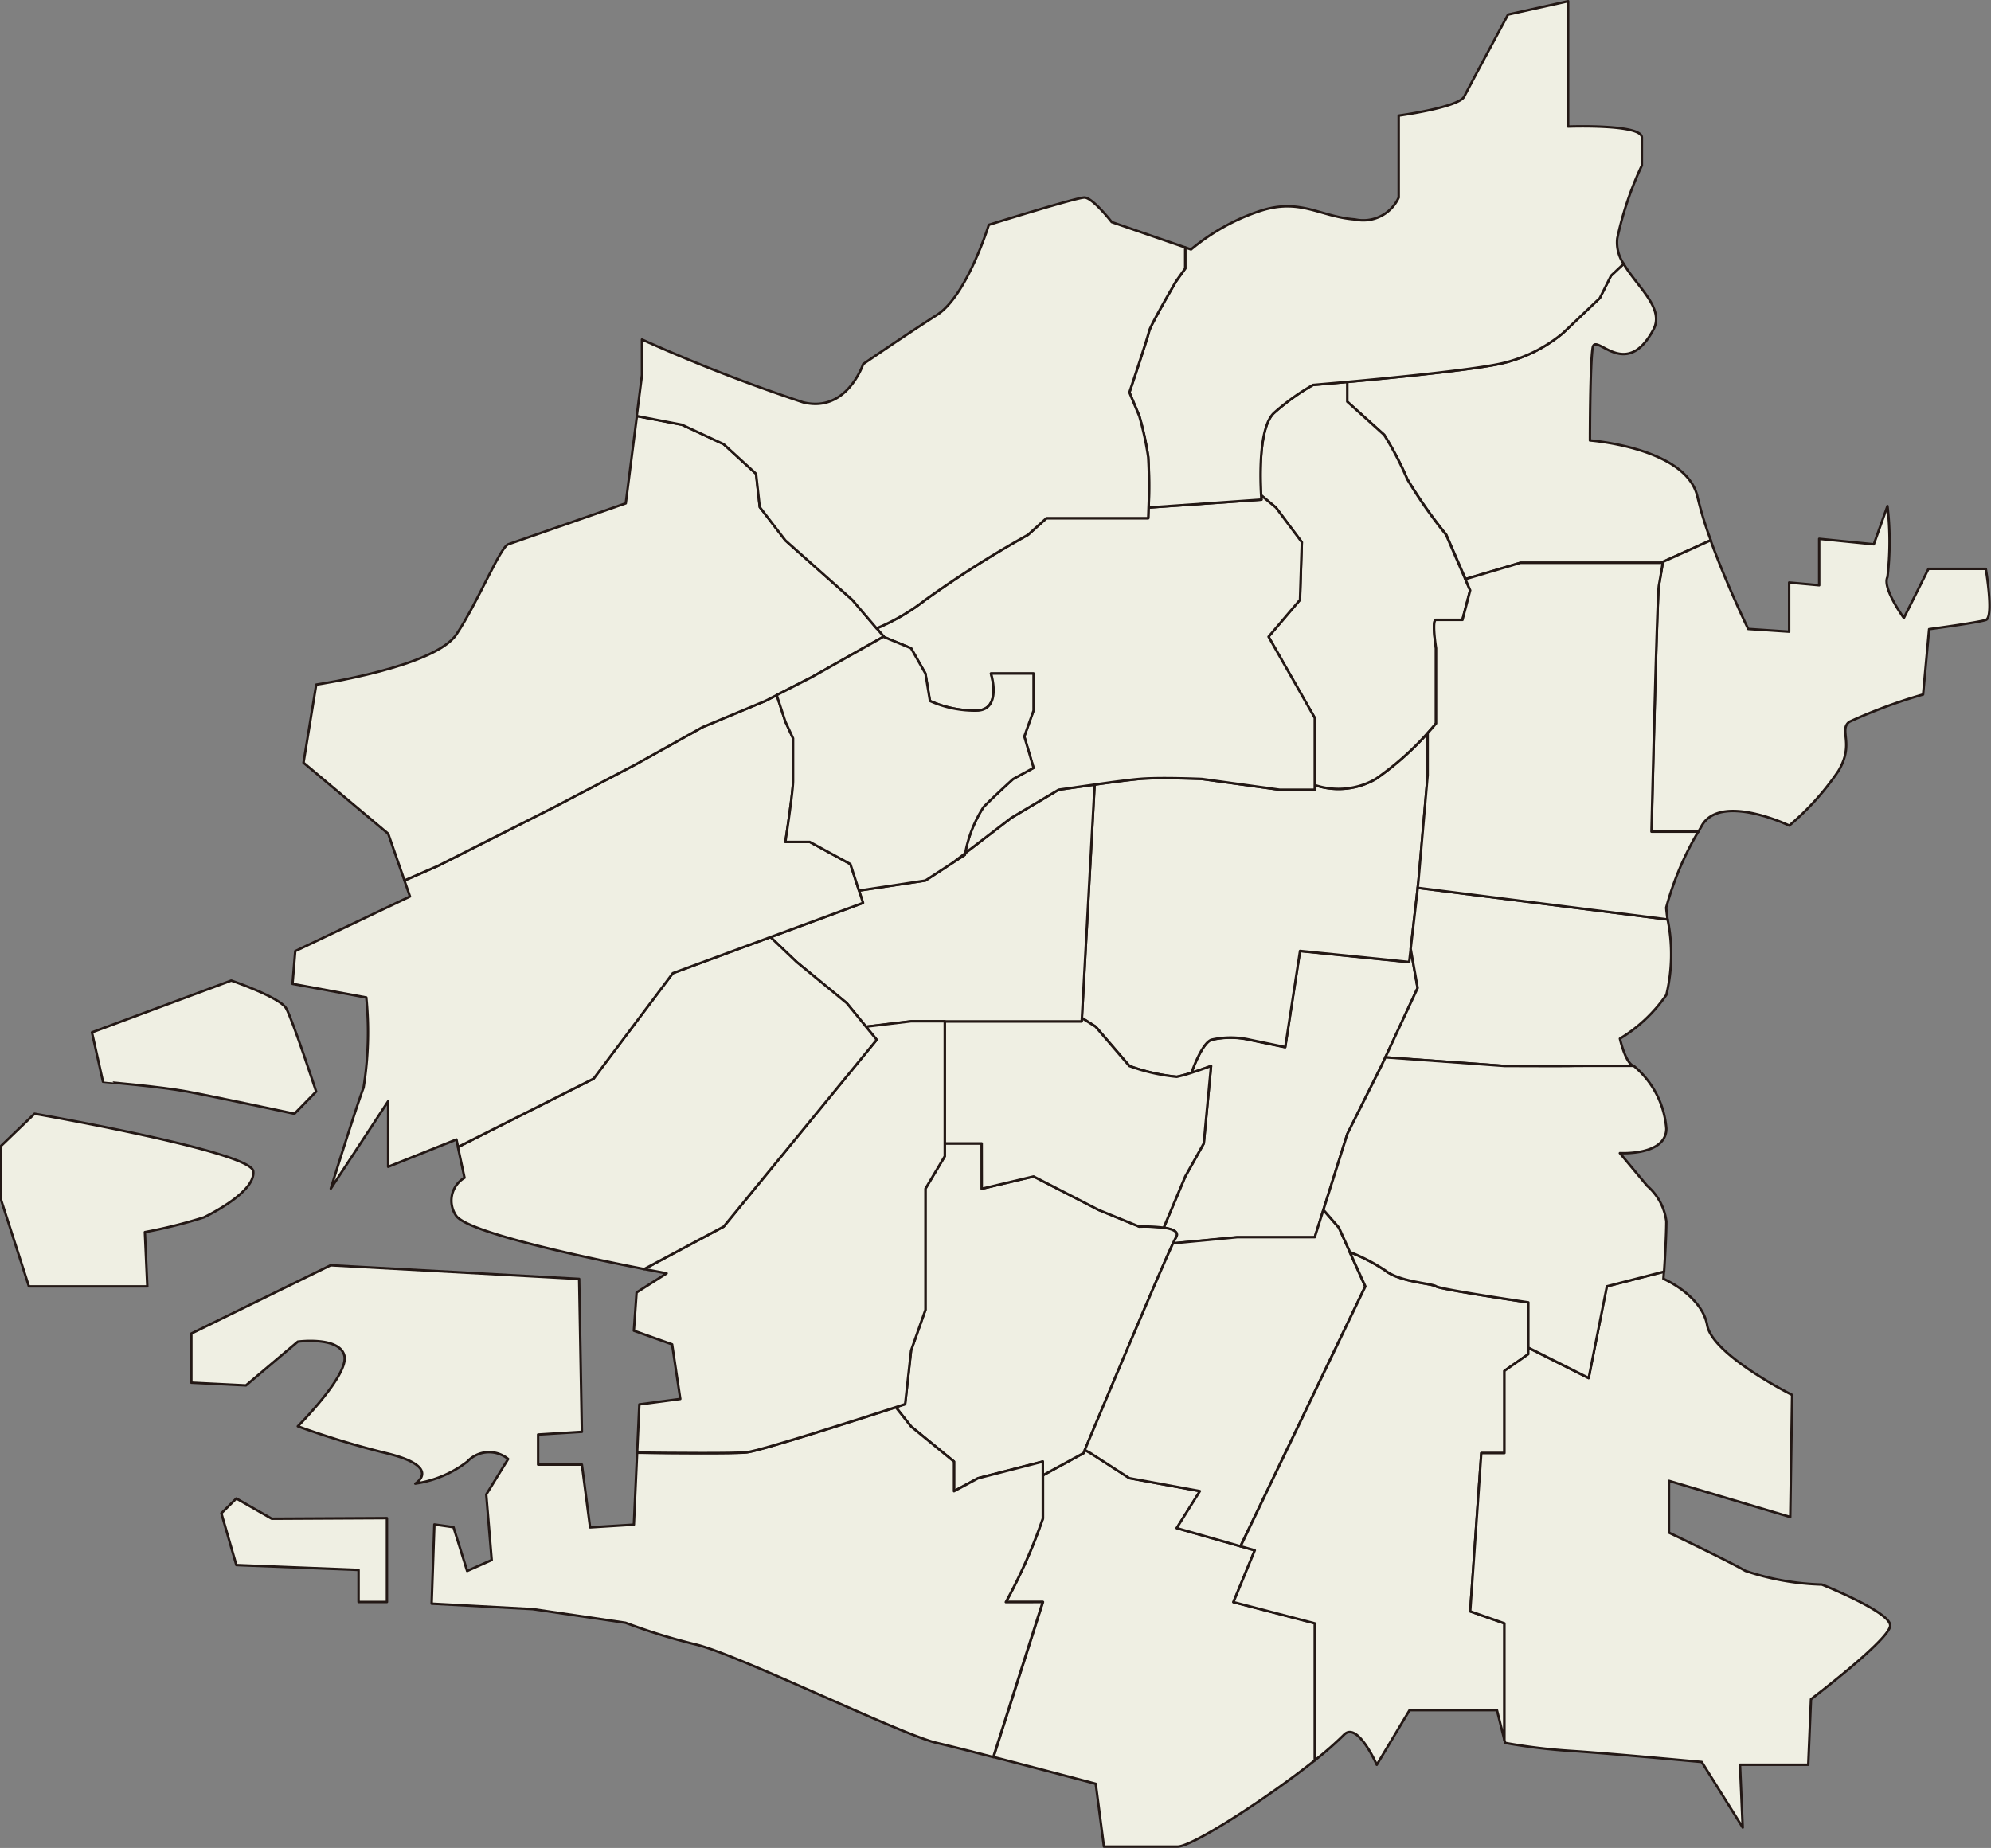 <svg xmlns="http://www.w3.org/2000/svg" width="81.849" height="75.987" viewBox="0 0 81.849 75.987"><rect x="0" y="0" width="81.849" height="75.987" fill="#808080" stroke="none"/><defs><style>.a{fill:#efefe3;stroke:#231815;stroke-linecap:square;stroke-linejoin:round;stroke-width:0.1px;}</style></defs><g transform="translate(-98.453 -19.206)"><path class="a" d="M376.512,417.142l.878-2.13-.583-.166-2.619-.747.954-1.521-2.9-.532-1.6-1.031-.231-.127-.053.127-1.673.913V413.7a22.291,22.291,0,0,1-1.521,3.437h1.521l-2.032,6.375c1.934.5,4.2,1.1,4.2,1.1l.337,2.582h3.031c.61,0,3.7-2,5.649-3.553v-5.633Z" transform="translate(-227.355 -332.059)"/><path class="a" d="M419.24,286.14l.982-3.117,1.4-2.8.165-.354,1.326-2.852-.287-1.612-.063.547-4.487-.456-.608,3.955-1.445-.3a3.542,3.542,0,0,0-1.6,0c-.3.13-.606.8-.81,1.356.4-.129.81-.28.81-.28l-.3,3.183-.761,1.359-.886,2.107c.357.053.641.164.506.392-.023.039-.066.126-.124.251l2.634-.251h3.194l.353-1.121" transform="translate(-266.384 -217.183)"/><path class="a" d="M351.809,331.858c.136-.228-.149-.339-.506-.392a6.344,6.344,0,0,0-1-.043l-1.669-.685-2.679-1.379-2.13.505V328H342.3v.532l-.794,1.332v4.981l-.591,1.673-.244,2.206-.38.124.624.789,1.766,1.445V342.3l.989-.532,2.662-.685v.567l1.673-.913.053-.127c.4-.963,2.983-7.119,3.626-8.5C351.743,331.983,351.785,331.9,351.809,331.858Z" transform="translate(-205.01 -261.78)"/><path class="a" d="M402.639,219a3.061,3.061,0,0,1-2.51.25v.192h-1.445L395.49,219s-1.749-.076-2.573,0c-.388.036-1.146.136-1.84.232l-.523,9.591.57.363,1.387,1.615a7.862,7.862,0,0,0,1.949.445,5.571,5.571,0,0,0,.6-.165c.2-.555.508-1.226.81-1.356a3.542,3.542,0,0,1,1.6,0l1.445.3.608-3.955,4.487.456.063-.547.287-2.508.031-.272.38-4.354v-1.732A12.242,12.242,0,0,1,402.639,219Z" transform="translate(-247.626 -167.763)"/><path class="a" d="M472.658,91.677l-1.521,1.445a6.066,6.066,0,0,1-2.4,1.217c-1.04.267-4.49.608-6.461.788v.809L463.8,97.3a13.343,13.343,0,0,1,.951,1.825,19.736,19.736,0,0,0,1.6,2.282l.79,1.823,2.265-.671h5.768l.087-.039,1.963-.886a15.014,15.014,0,0,1-.547-1.786c-.449-2.021-4.42-2.318-4.42-2.318s0-3.144.112-3.811,1.352,1.409,2.5-.754c.464-.873-.677-1.756-1.228-2.7l-.522.491Z" transform="translate(-308.442 -60.214)"/><path class="a" d="M444.879,126.185a13.343,13.343,0,0,0-.951-1.825l-1.517-1.369v-.809c-.84.077-1.411.124-1.411.124a9.32,9.32,0,0,0-1.6,1.148c-.646.587-.57,2.748-.532,3.387l.608.505,1.065,1.424-.076,2.369-1.293,1.518,1.9,3.338v2.76a3.061,3.061,0,0,0,2.51-.25,12.241,12.241,0,0,0,2.13-1.884c.219-.241.346-.4.346-.4v-3.093s-.186-1.166,0-1.166h1.086l.317-1.217-.2-.458-.79-1.823A19.736,19.736,0,0,1,444.879,126.185Z" transform="translate(-288.573 -87.27)"/><path class="a" d="M355.024,301.1l2.13-.505,2.679,1.379,1.669.685a6.342,6.342,0,0,1,1,.043l.886-2.107.761-1.359.3-3.183s-.408.151-.81.28a5.567,5.567,0,0,1-.6.165,7.86,7.86,0,0,1-1.949-.445l-1.387-1.615-.57-.363-.008.141H353.5v5.02h1.521Z" transform="translate(-216.211 -233.014)"/><path class="a" d="M319.192,240.756l.008-.141.523-9.591c-.779.108-1.477.21-1.477.21L316.3,232.39l-1.9,1.455c-.01.042-.014.066-.014.066l-1.623,1.056-2.73.413.165.508L306.4,237.3l1.081,1.027,2.054,1.686.792.97,1.854-.222h7.014Z" transform="translate(-176.271 -179.556)"/><path class="a" d="M183.389,374.776a22.291,22.291,0,0,0,1.521-3.437V369l-2.662.685-.989.532V369l-1.766-1.445-.624-.789c-1.3.423-5.55,1.789-6.129,1.854-.482.054-3.038.032-4.508.014l-.134,2.958-1.8.112-.337-2.582h-1.8v-1.235l1.8-.112-.112-6.288-10.217-.561-5.726,2.807v2.021l2.245.112,2.133-1.8s1.684-.225,1.909.561-1.909,2.919-1.909,2.919a35.165,35.165,0,0,0,3.705,1.123c2.245.561,1.123,1.235,1.123,1.235a4.6,4.6,0,0,0,2.133-.9,1.231,1.231,0,0,1,1.684-.112l-.9,1.46.225,2.695-1.01.449-.561-1.8-.786-.112-.112,3.256,4.154.225,3.817.561a24.991,24.991,0,0,0,2.919.9c1.8.449,8.421,3.705,9.881,4.042.483.111,1.36.334,2.317.581l2.032-6.375Z" transform="translate(-43.587 -289.693)"/><path class="a" d="M274.126,312.721c.578-.064,4.825-1.431,6.129-1.854l.38-.124.244-2.206.591-1.673v-4.981l.794-1.332V295h-1.386l-1.854.222.44.539-6.289,7.682-3.267,1.746c.567.111.922.176.922.176l-1.235.786-.112,1.572,1.572.562.337,2.245-1.684.224-.09,1.982C271.089,312.753,273.644,312.775,274.126,312.721Z" transform="translate(-144.972 -233.8)"/><path class="a" d="M337.1,160.145l.186,1.127a4.484,4.484,0,0,0,1.977.394c.989-.076.532-1.521.532-1.521h1.749v1.521l-.38,1.065.38,1.293-.837.456s-.761.685-1.217,1.152a5.232,5.232,0,0,0-.754,1.9l1.9-1.455,1.944-1.155s.7-.1,1.477-.21c.694-.1,1.451-.2,1.84-.232.824-.076,2.573,0,2.573,0l3.194.442h1.445v-2.952l-1.9-3.338,1.293-1.518.076-2.369-1.065-1.424-.608-.505c.007.114.012.18.012.18l-4.637.325c-.008.261-.015.436-.015.436h-4.183l-.761.685a43.5,43.5,0,0,0-4.217,2.673,8.651,8.651,0,0,1-2.005,1.172l.29.338-.015.008,1.139.473Z" transform="translate(-200.607 -113.244)"/><path class="a" d="M237.495,276.468l-.44-.539-.792-.97-2.054-1.686-1.081-1.027-4.015,1.484-3.258,4.335-5.575,2.814.271,1.263a1.091,1.091,0,0,0-.337,1.572c.531.709,5.6,1.767,7.723,2.182l3.267-1.746Z" transform="translate(-103.002 -214.507)"/><path class="a" d="M192.854,218.264l4.015-1.484,3.806-1.406-.165-.508-.354-1.09-1.673-.913h-1s.317-2.054.317-2.51v-1.749l-.317-.685-.356-1.091-.468.24-2.586,1.079-2.725,1.521-3.359,1.76-4.792,2.423-1.377.6.229.659-4.716,2.245-.112,1.347,3.032.561a14.364,14.364,0,0,1-.112,3.705c-.337.9-1.347,4.154-1.347,4.154l2.358-3.593v2.695l2.807-1.123.066.309L189.6,222.6Z" transform="translate(-66.742 -159.041)"/><path class="a" d="M405.333,30.778s-1.065,1.825-1.107,2.054-.807,2.51-.807,2.51l.406.971A12.805,12.805,0,0,1,404.192,38a20.2,20.2,0,0,1,.015,2.074l4.637-.325s-.005-.066-.012-.18c-.038-.639-.114-2.8.532-3.387a9.319,9.319,0,0,1,1.6-1.148s.571-.048,1.411-.124c1.97-.18,5.421-.522,6.461-.788a6.066,6.066,0,0,0,2.4-1.217l1.521-1.445.456-.913.522-.491a1.565,1.565,0,0,1-.263-1.047,13.835,13.835,0,0,1,1.011-3V24.858c0-.561-3.031-.449-3.031-.449V19.256l-2.47.549s-1.572,2.919-1.8,3.369-2.695.786-2.695.786v3.368a1.6,1.6,0,0,1-1.8.9c-1.46-.112-2.246-.9-3.93-.337a8.729,8.729,0,0,0-2.807,1.572l-.237-.082v.866Z" transform="translate(-258.534)"/><path class="a" d="M190.491,147.46l3.359-1.76,2.725-1.521,2.586-1.079.468-.24,1.434-.735,2.951-1.665.015-.008-.29-.338-1-1.172-2.751-2.445-1.052-1.369-.152-1.369-1.331-1.217-1.711-.8-1.859-.359-.458,3.59s-4.491,1.572-4.828,1.684-1.235,2.358-2.133,3.705-5.764,2.066-5.764,2.066l-.523,3.211,3.481,2.919.669,1.923,1.377-.6Z" transform="translate(-69.247 -95.071)"/><path class="a" d="M273.853,82.462l1.331,1.217.152,1.369,1.052,1.369,2.751,2.445,1,1.172a8.652,8.652,0,0,0,2.005-1.172,43.5,43.5,0,0,1,4.217-2.673l.761-.685h4.183s.007-.174.015-.436a20.2,20.2,0,0,0-.015-2.074,12.805,12.805,0,0,0-.368-1.691l-.406-.971s.765-2.282.807-2.51,1.107-2.054,1.107-2.054l.38-.532v-.866l-3.019-1.041s-.786-1.01-1.123-1.01-3.93,1.123-3.93,1.123-.9,2.919-2.133,3.705-3.032,2.021-3.032,2.021-.674,2.021-2.47,1.572a69.327,69.327,0,0,1-6.624-2.582v1.46l-.215,1.686,1.859.359Z" transform="translate(-145.65 -44.991)"/><path class="a" d="M315.817,200.021s0-.024.014-.066l-.482.37.482-.37a5.232,5.232,0,0,1,.754-1.9c.456-.467,1.217-1.152,1.217-1.152l.837-.456-.38-1.293.38-1.065v-1.521H316.89s.456,1.445-.532,1.521a4.484,4.484,0,0,1-1.977-.394l-.186-1.127-.591-1.04-1.139-.473-2.951,1.665-1.434.735.356,1.091.317.685v1.749c0,.456-.317,2.51-.317,2.51h1l1.673.913.354,1.09,2.73-.413Z" transform="translate(-177.697 -145.666)"/><path class="a" d="M558.246,158.308h-2.358l-1.011,2.021s-.9-1.235-.674-1.684a12.525,12.525,0,0,0,0-2.919l-.561,1.572-2.246-.225v1.909l-1.235-.112v2.021l-1.684-.112s-.9-1.857-1.544-3.643l-1.963.886c-.068.416-.133.807-.163.967-.076.407-.3,10.126-.3,10.126h1.923c.047-.085.1-.169.143-.252.786-1.347,3.593,0,3.593,0a10.975,10.975,0,0,0,2.021-2.245c.674-1.123,0-1.685.449-2.021a21.475,21.475,0,0,1,3.031-1.123l.248-2.686s2-.268,2.335-.38S558.246,158.308,558.246,158.308Z" transform="translate(-378.157 -115.711)"/><path class="a" d="M473.624,261.422l.287,1.612-1.326,2.852,4.893.354s2.548.011,2.776,0c.142-.007,1.514-.005,2.534,0l0,0c-.337-.112-.562-1.123-.562-1.123a6.209,6.209,0,0,0,1.909-1.8,7.134,7.134,0,0,0,.053-3.1l-10.273-1.3Z" transform="translate(-317.179 -203.203)"/><path class="a" d="M402.25,347.73l-.455-1.007-.636-.729-.353,1.121h-3.194l-2.634.251c-.643,1.381-3.223,7.537-3.626,8.5l.231.127,1.6,1.031,2.9.532-.954,1.521,2.619.747,5.13-10.685-.636-1.409" transform="translate(-248.303 -277.037)"/><path class="a" d="M443.625,361.335v-1.862s-3.6-.532-3.79-.659-1.487-.178-2.083-.648a7.638,7.638,0,0,0-1.459-.761l.636,1.409L431.8,369.5l.583.166-.878,2.13,3.346.874V378.3a13.676,13.676,0,0,0,1.2-1.051c.555-.568,1.347,1.235,1.347,1.235l1.347-2.245h3.593l.308,1.231v-4.8l-1.407-.494.456-6.507h.951v-3.38l.98-.685v-.267" transform="translate(-282.346 -286.712)"/><path class="a" d="M500.371,367.064l-2.481-1.249v.267l-.98.685v3.38h-.951l-.456,6.507,1.407.494v4.8l.029.117a23.921,23.921,0,0,0,2.807.336c1.684.113,5.277.449,5.277.449l1.684,2.695-.112-2.583H509.4l.113-2.694s3.256-2.47,3.256-3.031-2.807-1.684-2.807-1.684a10.8,10.8,0,0,1-3.144-.561c-.786-.449-3.143-1.572-3.143-1.572V371.29l4.985,1.486.076-5.02s-3.265-1.631-3.49-2.866-1.8-1.909-1.8-1.909.008-.113.02-.292l-2.352.605Z" transform="translate(-336.611 -291.192)"/><path class="a" d="M466.043,305.1c-.228.011-2.776,0-2.776,0l-4.893-.354-.165.354-1.4,2.8-.982,3.117.636.729.455,1.007a7.638,7.638,0,0,1,1.459.761c.6.471,1.9.521,2.083.648s3.79.659,3.79.659v1.862l2.481,1.249.748-3.77,2.352-.605c.032-.492.092-1.49.092-2.065a2.3,2.3,0,0,0-.786-1.46l-1.123-1.347s1.909.112,1.909-1.01a3.722,3.722,0,0,0-1.343-2.58C467.557,305.095,466.184,305.093,466.043,305.1Z" transform="translate(-302.968 -242.063)"/><path class="a" d="M491.217,171.781c.03-.16.1-.552.163-.967l-.087.039h-5.768l-2.265.671.2.458-.317,1.217h-1.086c-.186,0,0,1.166,0,1.166v3.093s-.128.157-.346.4v1.732l-.38,4.354-.031.272,10.273,1.3c-.03-.239-.053-.417-.053-.492a12.575,12.575,0,0,1,1.316-3.117h-1.923S491.141,172.188,491.217,171.781Z" transform="translate(-324.568 -128.504)"/><path class="a" d="M126.936,288.564c1.077.2,4.411.913,4.411.913l.892-.913s-.972-2.966-1.234-3.423S128.749,284,128.749,284l-5.727,2.13.453,2.028S125.859,288.361,126.936,288.564Z" transform="translate(-20.789 -224.474)"/><path class="a" d="M106.841,324.26c.4-.2,2.124-1.09,2.022-1.9S99.872,320,99.872,320L98.5,321.319v2.231l1.141,3.549h4.868l-.1-2.231A20.821,20.821,0,0,0,106.841,324.26Z" transform="translate(0 -254.998)"/><path class="a" d="M158.618,424l-.616.608.616,2.13,5.025.2v1.318h1.166v-3.448l-4.736.025Z" transform="translate(-50.449 -343.178)"/></g></svg>